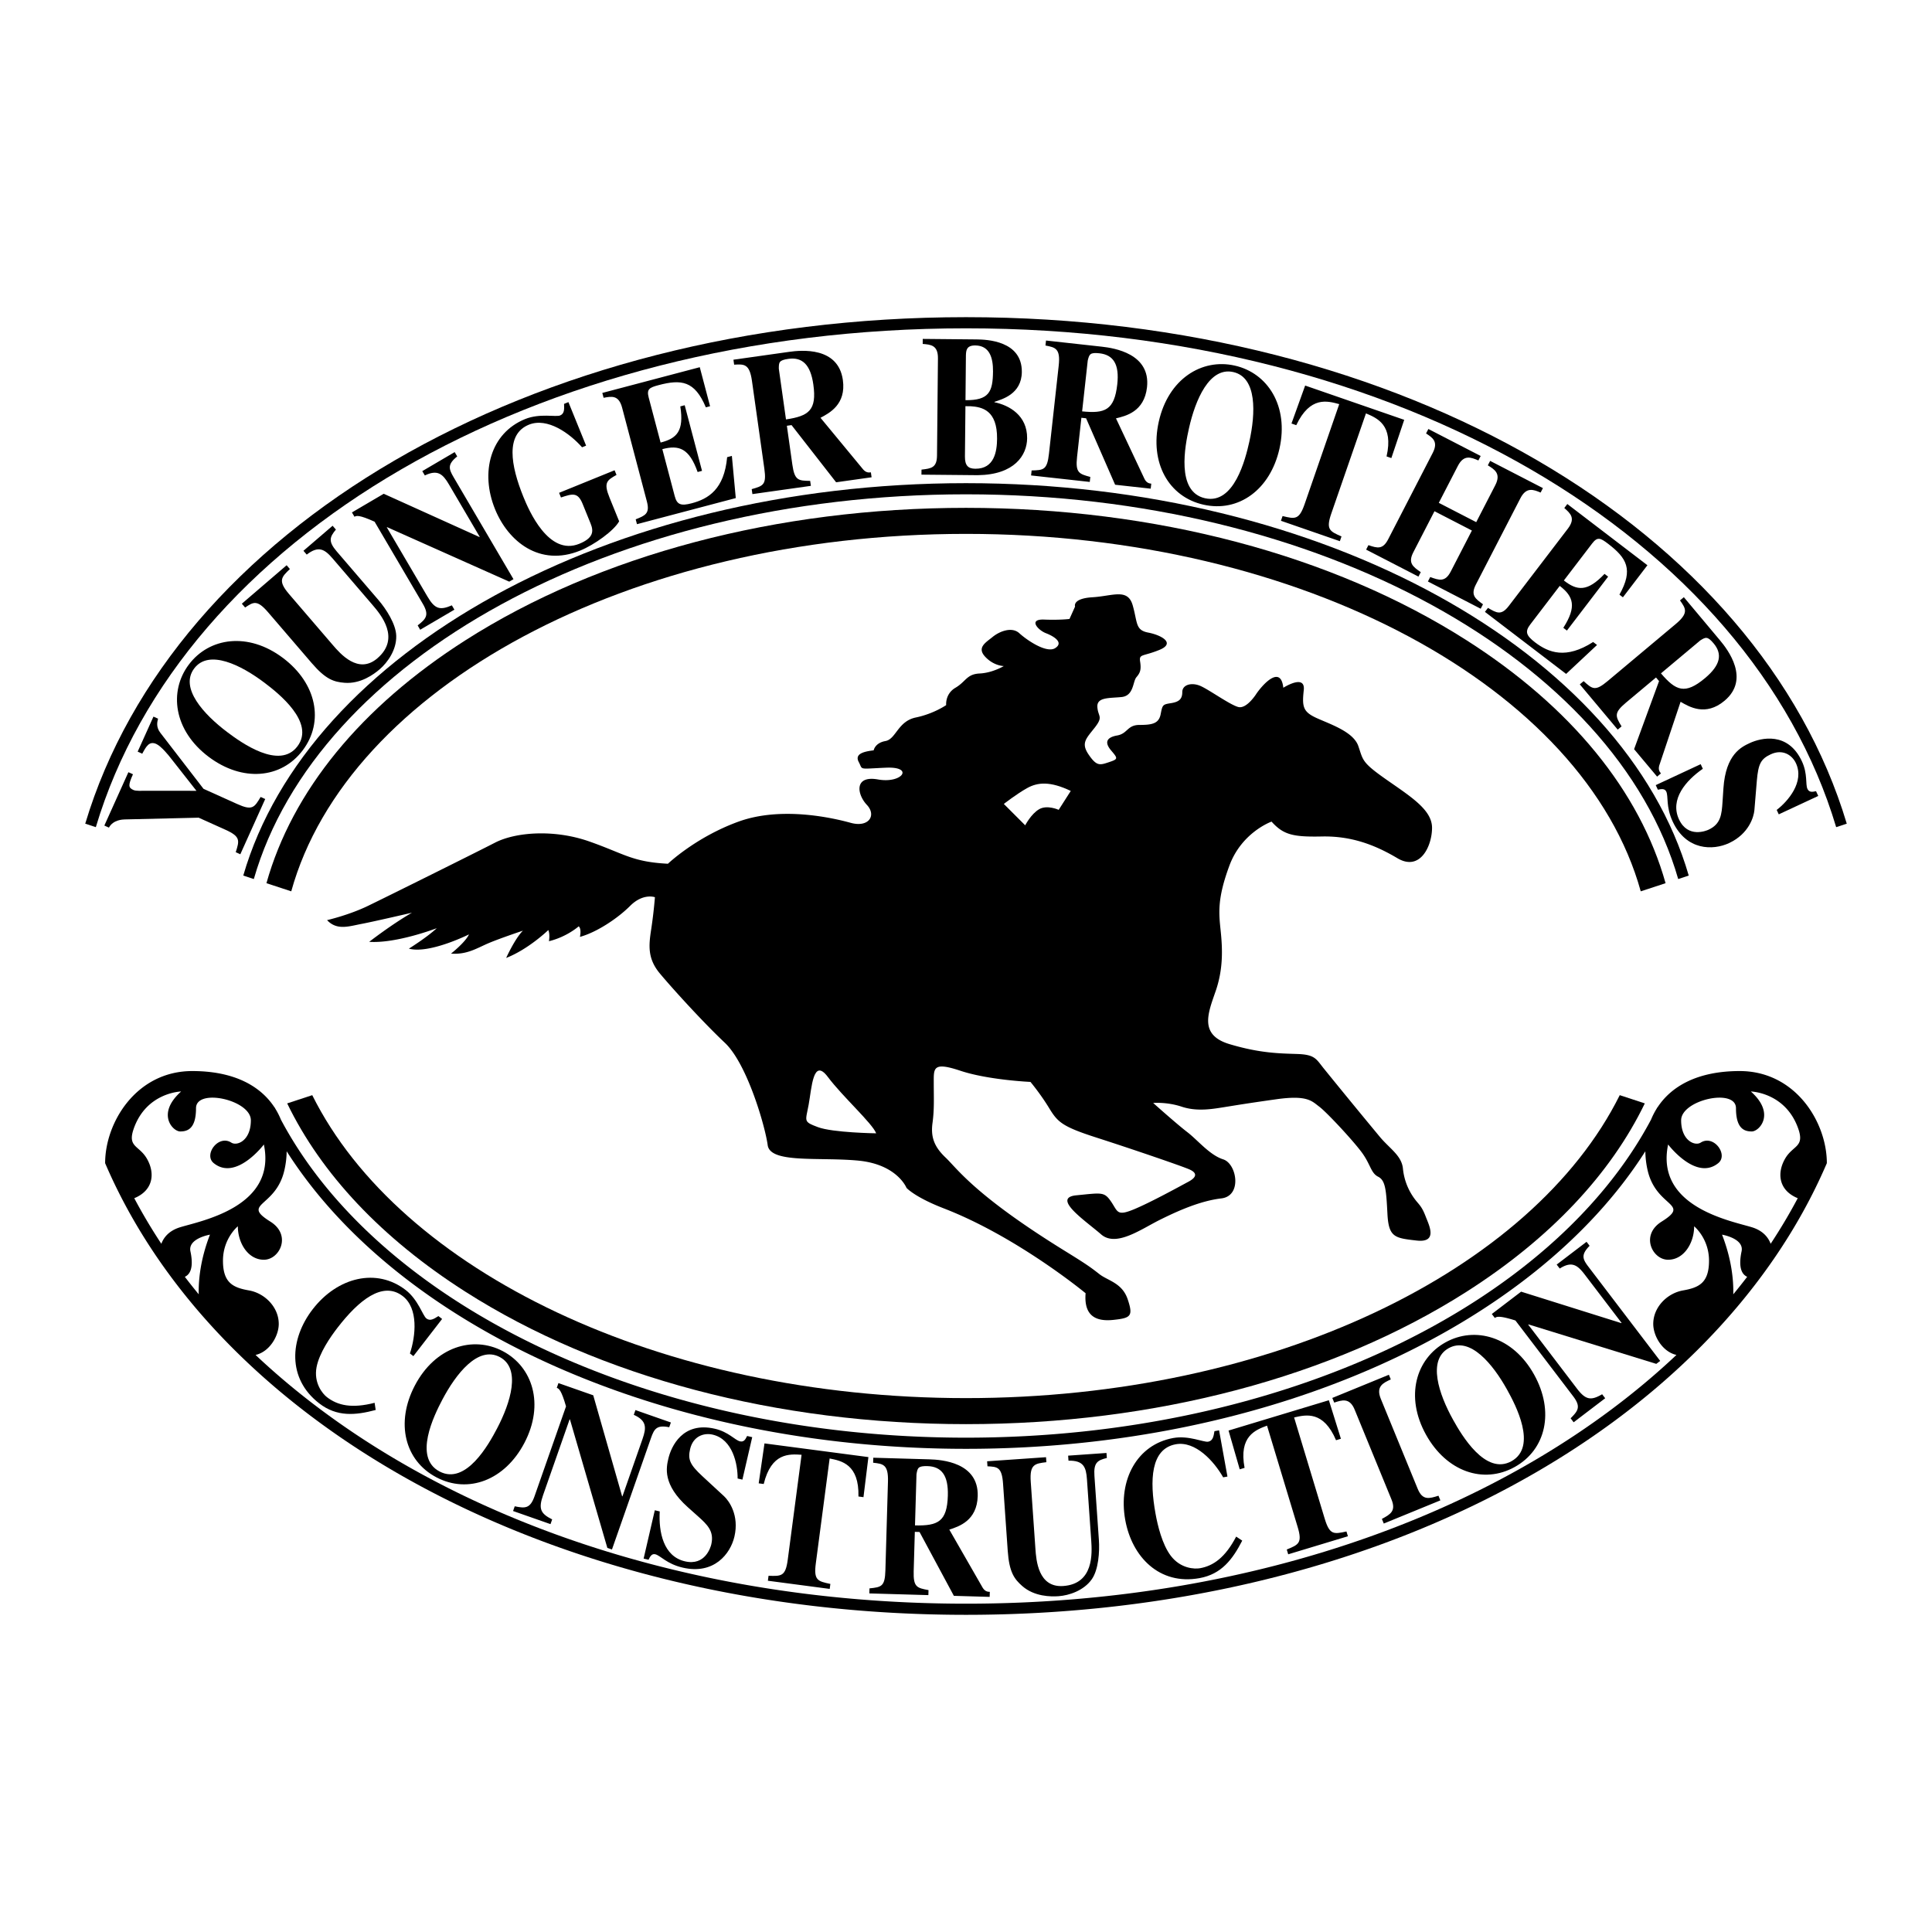<?xml version="1.0" encoding="UTF-8"?> <svg xmlns="http://www.w3.org/2000/svg" width="2500" height="2500" viewBox="0 0 192.756 192.756"><g fill-rule="evenodd" clip-rule="evenodd"><path fill="#fff" d="M0 0h192.756v192.756H0V0z"></path><path d="M15.768 71.704c-.081.327-.216.821.225 1.402l4.312 5.595 3.36 1.515c1.516.684 1.71.35 2.339-.704l.457.206-2.485 5.513-.457-.206c.366-1.154.501-1.552-1.014-2.235l-2.685-1.21-7.374.174c-.201.006-1.158.033-1.578.818l-.457-.206 2.399-5.323.457.206c-.494 1.096-.471 1.336.041 1.567.274.124.845.075 1.195.08l5.097.003-2.584-3.287c-.151-.202-.926-1.163-1.419-1.385-.712-.321-1.014.25-1.405.972l-.457-.206 1.576-3.496.457.207z"></path><path d="M18.847 66.294c-2.025 2.686-1.523 6.579 1.963 9.208 3.359 2.533 7.242 2.209 9.393-.644 2.151-2.853 1.396-6.675-1.963-9.208-3.487-2.629-7.368-2.042-9.393.644zM33.514 52.835c-.623.746-.783 1.174.078 2.177l4.163 4.848c.77.897 1.747 2.409 1.778 3.569.043 1.389-.859 2.665-1.652 3.346-.582.5-1.903 1.476-3.507 1.347-1.064-.089-1.865-.326-3.274-1.967l-4.359-5.076c-1.096-1.277-1.466-1.012-2.285-.467l-.327-.38 4.469-3.838.326.38c-.833.795-1.23 1.162-.082 2.5l4.359 5.076c.744.866 2.545 2.963 4.449 1.329 2.327-1.998.356-4.347-.479-5.319l-3.98-4.636c-.796-.927-1.399-1.308-2.588-.392l-.327-.38 2.909-2.498.329.381zM41.671 62.397c.831-.65 1.181-1.018.511-2.158l-4.808-8.188c-1.542-.698-1.812-.608-2.007-.494l-.254-.432 3.171-1.862 9.546 4.314.03-.018-3.073-5.234c-.609-1.037-1.124-1.501-2.402-.89l-.254-.432 3.231-1.897.254.432c-.991.791-.848 1.241-.361 2.071l5.974 10.175-.421.247-12.186-5.437-.03.018 4.058 6.911c.73 1.244 1.238 1.387 2.432.872l.253.432-3.412 2.003-.252-.433zM61.508 47.382c-.948.537-1.313.75-.694 2.271l.958 2.357c-.519.946-2.487 2.352-3.892 2.923-4.037 1.641-7.18-.909-8.493-4.138-1.486-3.656-.48-7.568 3.007-8.986 1.453-.591 3.066-.187 3.485-.357.437-.177.423-.626.396-1.156l.436-.177 1.765 4.343-.404.164c-1.221-1.385-3.46-3.005-5.301-2.257-2.341.951-1.84 4.035-.542 7.227.536 1.318 2.51 5.899 5.562 4.659 1.42-.578 1.453-1.239 1.128-2.037l-.792-1.949c-.483-1.188-1.014-1.015-2.159-.636l-.188-.464 5.538-2.251.19.464zM60.093 39.203l9.723-2.567 1.028 3.893-.421.111c-1.113-2.648-2.438-2.816-4.713-2.216-.927.245-1.209.402-.99 1.235l1.187 4.494c1.623-.408 2.349-1.139 1.968-3.607l.438-.116 1.728 6.547-.438.116c-.841-2.368-1.854-2.722-3.522-2.282l1.237 4.688c.225.853.607 1 1.702.711 1.651-.436 3.237-1.394 3.527-4.598l.472-.125.39 4.207-9.858 2.603-.128-.484c.93-.37 1.437-.566 1.12-1.767l-2.475-9.375c-.338-1.278-1.056-1.13-1.846-.984l-.129-.484zM86.888 47.125c-.207.029-.469.046-.761-.277l-4.266-5.165c.884-.469 2.575-1.334 2.231-3.774-.47-3.333-4.151-2.975-5.359-2.805l-5.557.784.07.496c.995-.06 1.536-.095 1.776 1.61l1.237 8.768c.227 1.607-.11 1.715-1.261 2.039l.07.496 5.833-.823-.07-.496c-1.164-.018-1.552-.024-1.776-1.611l-.548-3.888.466-.066 4.448 5.705 3.538-.499-.071-.494zM91.933 47.356l5.612.053c3.678-.045 4.916-1.997 4.932-3.679.023-2.284-1.797-3.303-3.258-3.597v-.041c.734-.253 2.707-.755 2.729-2.979.031-3.125-3.523-3.239-4.5-3.249l-5.385-.051-.005.501c.801.068 1.533.114 1.521 1.437l-.093 9.695c-.012 1.222-.57 1.297-1.547 1.408l-.006.502zM114.863 48.256c-.207-.023-.465-.072-.668-.457l-2.854-6.06c.973-.235 2.824-.655 3.096-3.104.369-3.346-3.285-3.911-4.498-4.045l-5.578-.616-.055.498c.979.189 1.512.288 1.322 2l-.973 8.801c-.18 1.613-.531 1.635-1.729 1.664l-.055.498 5.855.647.055-.498c-1.123-.306-1.498-.408-1.322-2l.432-3.903.469.052 2.896 6.629 3.551.392.056-.498zM123.186 36.474c-3.283-.735-6.621 1.33-7.574 5.592-.92 4.105.98 7.507 4.467 8.288s6.654-1.486 7.574-5.592c.952-4.262-1.186-7.553-4.467-8.288zM133.678 53.994l-5.879-2.035.164-.473c1.24.302 1.648.401 2.199-1.189l3.453-9.977c-1.18-.323-2.908-.815-4.287 2.1l-.477-.166 1.365-3.788 9.883 3.42-1.283 3.816-.479-.165c.719-3.144-.945-3.825-2.055-4.294l-3.453 9.977c-.557 1.609-.174 1.784 1.012 2.3l-.163.474zM147.729 60.733l-5.266-2.717.229-.445c.877.317 1.486.542 2.047-.545l2.113-4.095-3.734-1.926-2.111 4.095c-.561 1.086-.023 1.453.742 1.983l-.23.445-5.221-2.693.23-.445c.885.299 1.428.465 1.969-.584l4.445-8.617c.598-1.157-.051-1.536-.664-1.943l.23-.445 5.219 2.693-.229.445c-.711-.298-1.441-.63-2.047.545l-1.902 3.685 3.734 1.926 1.9-3.685c.605-1.175-.088-1.578-.742-1.983l.23-.445 5.266 2.717-.23.445c-.693-.29-1.416-.596-2.014.561l-4.445 8.617c-.553 1.068-.047 1.419.711 1.967l-.23.444zM156.373 50.287l7.99 6.106-2.445 3.2-.346-.265c1.408-2.504.73-3.653-1.141-5.082-.76-.582-1.059-.709-1.582-.024l-2.822 3.692c1.318 1.032 2.34 1.158 4.057-.657l.359.275-4.111 5.38-.359-.275c1.354-2.117 1.012-3.134-.357-4.182l-2.945 3.852c-.535.7-.418 1.092.482 1.78 1.357 1.037 3.086 1.703 5.795-.034l.389.296-3.084 2.887-8.102-6.19.305-.398c.861.508 1.328.788 2.082-.199l5.887-7.704c.803-1.051.246-1.527-.355-2.062l.303-.396zM165.713 77.163c-.135-.16-.287-.374-.168-.792l2.127-6.353c.865.503 2.494 1.48 4.383-.102 2.58-2.162.33-5.097-.453-6.032l-3.604-4.302-.385.321c.576.813.893 1.253-.428 2.359l-6.787 5.687c-1.244 1.042-1.514.813-2.398.008l-.383.322 3.783 4.516.383-.322c-.6-.998-.801-1.33.428-2.359l3.01-2.521.303.361-2.49 6.792 2.295 2.738.384-.321zM177.262 80.806c1.139-.876 2.785-2.797 1.918-4.662-.383-.821-1.332-1.437-2.514-.887-.98.457-1.24.943-1.385 2.625l-.244 2.94c-.059.681-.553 2.372-2.531 3.294-1.598.745-4.266.757-5.621-2.15-.697-1.501-.412-2.5-.641-2.989-.154-.332-.518-.258-.838-.187l-.213-.458 4.484-2.089.215.458c-1.688 1.17-3.312 3.043-2.379 5.049.885 1.896 2.719 1.138 2.955 1.027 1.217-.566 1.307-1.512 1.391-2.801l.088-1.329c.23-3.396 1.793-4.123 2.627-4.512 1.109-.516 3.807-1.177 5.205 1.825.588 1.264.336 2.286.549 2.744.17.363.479.315.859.234l.221.474-3.939 1.835-.207-.441z"></path><path d="M96.378 31.644c-43.646 0-79.105 21.286-87.874 50.534l1.057.347c8.608-28.798 43.66-49.768 86.817-49.768s78.21 20.97 86.817 49.768l1.057-.347c-8.77-29.248-44.227-50.534-87.874-50.534z"></path><path d="M146.32 63.88c-13.359-8.52-31.096-13.212-49.942-13.212S59.795 55.36 46.436 63.88c-10.46 6.67-17.286 15.077-19.853 24.236l2.475.812c5.611-20.234 33.662-35.663 67.32-35.663 33.659 0 61.71 15.429 67.319 35.663l2.477-.812c-2.567-9.159-9.393-17.566-19.854-24.236z"></path><path d="M168.486 87.356c-6.455-22.265-36.33-39.151-72.108-39.151-35.777 0-65.653 16.886-72.107 39.151l1.053.346c6.273-21.818 35.746-38.384 71.055-38.384 35.31 0 64.782 16.565 71.056 38.384l1.051-.346z"></path><path d="M19.375 66.692c1.469-1.948 4.672-.34 7.008 1.421 1.392 1.05 5.087 3.968 3.292 6.347s-5.616-.372-7.007-1.421c-2.336-1.761-4.763-4.399-3.293-6.347zM77.703 36.788c0-.627.003-.851.953-.984 1.38-.195 2.208.559 2.491 2.562.364 2.579-.472 3.142-2.729 3.48l-.715-5.058zM96.321 40.526l.522.005c1.133.071 2.663.386 2.635 3.251-.012 1.222-.254 3.002-2.172 2.984-.732-.007-1.042-.331-1.034-1.232l.049-5.008zM96.369 35.438c.022-.461.044-.981.934-.973 1.41.014 1.783 1.199 1.77 2.602-.02 2.043-.41 2.88-2.746 2.859l.042-4.488zM108.525 35.966c.154-.608.213-.823 1.166-.718 1.387.153 2.002 1.088 1.779 3.099-.287 2.589-1.236 2.927-3.506 2.696l.561-5.077zM123.041 37.119c2.381.533 2.24 4.115 1.6 6.969-.379 1.7-1.51 6.272-4.418 5.621-2.908-.651-1.982-5.268-1.602-6.969.639-2.854 2.039-6.154 4.42-5.621zM169.629 63.9c.531-.332.723-.447 1.338.288.896 1.068.695 2.169-.857 3.469-1.996 1.673-2.914 1.261-4.396-.476l3.915-3.281z" fill="#fff"></path><path d="M96.378 139.49c-30.572 0-56.519-12.729-65.225-30.225l-2.5.82c3.401 7.035 9.434 13.467 17.783 18.791 13.36 8.52 31.096 13.211 49.942 13.211 18.847 0 36.583-4.691 49.942-13.211 8.35-5.324 14.383-11.756 17.783-18.791l-2.5-.82c-8.707 17.497-34.654 30.225-65.225 30.225z"></path><path d="M173.57 106.859c-4.246 0-6.848 1.543-8.211 3.639l-.014-.004-.061.117c-.217.35-.402.713-.555 1.086-9.785 18.451-36.727 31.74-68.353 31.74-31.625 0-58.567-13.289-68.353-31.738a7.101 7.101 0 0 0-.555-1.088l-.059-.117-.013.004c-1.364-2.096-3.965-3.639-8.212-3.639-5.564 0-8.695 5.1-8.695 9.191 11.317 26.393 45.014 45.061 85.888 45.061s74.571-18.668 85.888-45.061c.001-4.091-3.13-9.191-8.695-9.191z"></path><path d="M13.342 112.609c1.271-3.633 4.729-3.711 4.729-3.711-2.503 2.227-.834 3.988-.092 3.988s1.577-.277 1.577-2.318 5.472-.834 5.472 1.205c0 2.041-1.385 2.588-1.948 2.227-1.299-.834-2.782 1.205-1.762 2.041 2.23 1.824 5.008-1.855 5.008-1.855 1.298 6.215-6.214 7.605-8.347 8.254-1.171.357-1.669 1.076-1.882 1.652-.979-1.482-1.88-3-2.702-4.547 1.929-.791 2.091-2.531 1.246-3.969-.779-1.322-1.948-1.111-1.299-2.967zM19.827 129.133a61.302 61.302 0 0 1-1.387-1.746c.82-.369.77-1.557.56-2.535-.279-1.299 1.948-1.67 1.948-1.67-.972 2.506-1.153 4.586-1.121 5.951zM167.914 128.746c-1.578.279-2.969 1.67-2.969 3.34 0 1.199.908 2.779 2.314 3.096C151.164 150.361 125.635 160 96.378 160s-54.787-9.639-70.881-24.818c1.405-.316 2.314-1.896 2.314-3.096 0-1.67-1.392-3.061-2.968-3.34-1.577-.277-2.597-.74-2.597-2.967s1.484-3.432 1.484-3.432c0 1.67 1.02 3.338 2.597 3.338s2.796-2.461.649-3.803c-2.968-1.854.521-1.381 1.391-5.1a8.947 8.947 0 0 0 .234-1.918c11.069 17.414 37.278 29.686 67.777 29.686s56.708-12.271 67.778-29.686a9.01 9.01 0 0 0 .232 1.918c.871 3.719 4.359 3.246 1.391 5.1-2.146 1.342-.926 3.803.65 3.803s2.596-1.668 2.596-3.338c0 0 1.484 1.205 1.484 3.432s-1.019 2.69-2.595 2.967zM172.93 129.133c.031-1.365-.148-3.445-1.121-5.951 0 0 2.227.371 1.947 1.67-.209.979-.26 2.166.561 2.535a63.13 63.13 0 0 1-1.387 1.746z" fill="#fff"></path><path d="M179.361 119.545a55.379 55.379 0 0 1-2.703 4.547c-.213-.576-.711-1.295-1.881-1.652-2.135-.648-9.646-2.039-8.348-8.254 0 0 2.777 3.68 5.008 1.855 1.021-.836-.463-2.875-1.762-2.041-.562.361-1.947-.186-1.947-2.227 0-2.039 5.471-3.246 5.471-1.205s.836 2.318 1.578 2.318c.74 0 2.41-1.762-.094-3.988 0 0 3.459.078 4.73 3.711.648 1.855-.52 1.645-1.299 2.967-.844 1.438-.682 3.178 1.247 3.969z" fill="#fff"></path><path d="M37.483 140.674c-2.023.537-3.871.705-5.636-.66-3.212-2.484-2.939-6.428-.648-9.391 2.488-3.217 6.385-4.154 9.28-1.914 1.241.959 1.702 2.557 2.061 2.834.372.287.753.051 1.198-.238l.372.287-2.867 3.709-.345-.268c.583-1.752.859-4.5-.712-5.717-2.013-1.557-4.426.453-6.497 3.131-.735.951-1.83 2.535-2.104 3.945-.303 1.588.602 2.668 1.029 2.998 1.075.832 2.477 1.156 4.761.568l.108.716zM50.158 134.801c-2.978-1.562-6.738-.436-8.768 3.432-1.955 3.725-1.005 7.504 2.159 9.164 3.164 1.66 6.813.295 8.768-3.432 2.029-3.867.82-7.6-2.159-9.164zM51.355 150.283c1.034.213 1.541.242 1.977-1.006l3.14-8.961c-.464-1.627-.708-1.775-.922-1.852l.166-.473 3.471 1.217 2.88 10.072.033.012 2.006-5.73c.397-1.133.419-1.826-.874-2.406l.166-.473 3.536 1.238-.166.473c-1.244-.244-1.495.156-1.813 1.062l-3.9 11.137-.461-.162-3.729-12.811-.033-.012-2.649 7.562c-.477 1.361-.257 1.842.907 2.42l-.166.473-3.734-1.309.165-.471zM73.593 147.512c.01-1.436-.489-3.916-2.493-4.379-.883-.205-1.952.164-2.246 1.434-.244 1.053-.021 1.559 1.216 2.707l2.167 2.002c.5.467 1.529 1.896 1.038 4.023-.397 1.719-2.03 3.828-5.155 3.105-1.613-.373-2.224-1.213-2.75-1.336-.356-.082-.522.25-.663.547l-.492-.113 1.115-4.822.492.115c-.116 2.049.359 4.482 2.516 4.98 2.037.473 2.569-1.441 2.628-1.693.302-1.309-.388-1.961-1.351-2.822l-.994-.887c-2.534-2.273-2.146-3.951-1.938-4.85.275-1.189 1.416-3.723 4.642-2.977 1.359.314 2.008 1.143 2.5 1.256.391.092.543-.182.714-.533l.51.117-.979 4.236-.477-.11zM82.78 158.525l-6.168-.814.065-.496c1.277.047 1.697.062 1.917-1.605l1.379-10.467c-1.22-.08-3.013-.215-3.777 2.916l-.501-.066.578-3.984 10.368 1.365-.492 3.998-.501-.066c.074-3.223-1.693-3.557-2.875-3.793l-1.379 10.467c-.222 1.688.187 1.781 1.453 2.049l-.067.496zM98.754 158.82c-.209-.006-.471-.033-.705-.4l-3.335-5.809c.951-.314 2.763-.883 2.833-3.346.098-3.363-3.59-3.631-4.81-3.666l-5.609-.162-.015.5c.991.109 1.529.164 1.479 1.887l-.256 8.852c-.047 1.621-.397 1.672-1.587 1.797l-.015.502 5.889.17.015-.5c-1.145-.215-1.526-.285-1.48-1.887l.114-3.926.47.014 3.425 6.371 3.571.104.016-.501zM110.43 145.463c-.945.227-1.33.475-1.238 1.793l.443 6.375c.084 1.18-.037 2.975-.703 3.926-.795 1.139-2.281 1.625-3.324 1.697-.766.053-2.408.047-3.617-1.014-.801-.707-1.301-1.375-1.451-3.533l-.465-6.674c-.117-1.68-.572-1.688-1.555-1.74l-.035-.5 5.877-.408.035.498c-1.145.141-1.682.199-1.559 1.957l.465 6.674c.08 1.141.271 3.898 2.775 3.723 3.061-.213 2.881-3.273 2.793-4.553l-.426-6.094c-.084-1.219-.34-1.885-1.842-1.859l-.035-.5 3.826-.268.036.5zM123.938 153.709c-.955 1.861-2.068 3.346-4.264 3.742-3.996.723-6.742-2.119-7.408-5.805-.725-4.002 1.189-7.523 4.791-8.176 1.543-.279 3.039.447 3.484.367.463-.084.543-.525.625-1.049l.463-.084.834 4.613-.428.076c-.91-1.605-2.77-3.652-4.725-3.299-2.504.453-2.627 3.59-2.023 6.922.213 1.184.658 3.057 1.521 4.203.977 1.289 2.385 1.34 2.918 1.244 1.336-.242 2.516-1.066 3.607-3.156l.605.402zM134.482 153.273l-5.957 1.801-.145-.479c1.184-.484 1.572-.643 1.086-2.254l-3.055-10.105c-1.146.43-2.834 1.045-2.24 4.213l-.484.146-1.115-3.869 10.01-3.025 1.199 3.844-.484.146c-1.262-2.967-3.008-2.543-4.184-2.271l3.055 10.105c.494 1.629.906 1.547 2.168 1.27l.146.478zM143.705 149.693l-5.645 2.312-.189-.463c.832-.449 1.432-.781.961-1.932l-3.678-8.971c-.502-1.225-1.275-.951-2.039-.701l-.191-.465 5.645-2.312.191.463c-.744.348-1.51.684-.994 1.945l3.678 8.971c.486 1.186 1.154.977 2.072.688l.189.465zM144.213 133.93c-2.939 1.633-4.061 5.396-1.938 9.213 2.043 3.678 5.725 4.955 8.848 3.219s3.98-5.537 1.938-9.213c-2.122-3.819-5.909-4.854-8.848-3.219z"></path><path d="M156.701 141.502c.746-.744 1.051-1.152.248-2.203l-5.754-7.553c-1.615-.508-1.873-.387-2.053-.25l-.303-.398 2.924-2.229 9.994 3.139.029-.021-3.68-4.828c-.729-.955-1.295-1.355-2.49-.596l-.305-.396 2.98-2.271.305.398c-.891.904-.693 1.334-.111 2.098l7.152 9.387-.389.295-12.75-3.936-.027.021 4.855 6.373c.875 1.146 1.396 1.229 2.52.574l.305.398-3.148 2.398-.302-.4zM65.342 89.515s-1.175-.433-2.474.866-3.4 2.659-5.008 3.091c0 0 .185-.804-.124-1.051 0 0-1.175 1.051-2.968 1.484 0 0 .124-.68-.062-1.113 0 0-1.979 1.917-4.205 2.782 0 0 .866-1.917 1.669-2.721 0 0-2.226.742-3.401 1.237-1.174.495-2.164 1.175-3.771 1.051 0 0 1.422-1.113 1.793-1.917 0 0-3.957 1.979-5.997 1.422 0 0 1.793-1.113 2.782-2.04 0 0-4.02 1.546-6.74 1.36 0 0 2.226-1.731 4.267-2.906 0 0-3.71.865-5.008 1.113-1.299.247-2.474.68-3.463-.371 0 0 2.164-.495 4.081-1.422 1.917-.927 10.635-5.256 12.675-6.307 2.041-1.051 5.874-1.36 9.398-.123 3.525 1.236 4.267 2.04 7.853 2.226 0 0 2.783-2.659 7.049-4.205 4.267-1.545 9.398-.371 11.191.124 1.793.495 2.597-.742 1.608-1.793-.989-1.051-1.298-2.968 1.113-2.535 2.411.433 3.648-1.298.804-1.175-2.844.124-2.288.248-2.721-.556-.433-.804.433-1.051 1.484-1.175 0 0 .124-.742 1.175-.927 1.051-.186 1.236-1.979 3.029-2.35s3.03-1.237 3.03-1.237-.124-1.113.927-1.731c1.051-.619 1.113-1.36 2.412-1.422 1.297-.062 2.41-.742 2.41-.742s-.988 0-1.855-.927c-.865-.928.062-1.422.742-1.979.682-.557 1.918-1.051 2.66-.371s2.721 2.041 3.586 1.484c.865-.556-.125-1.175-.928-1.484-.805-.309-1.793-1.422-.186-1.36 1.607.062 2.535-.062 2.535-.062l.557-1.237s-.309-.803 1.73-.927c2.041-.124 3.525-.927 4.02.804s.248 2.473 1.545 2.72c1.299.248 2.783 1.051 1.113 1.731s-2.041.371-1.916 1.175c.123.804 0 1.113-.371 1.546-.371.433-.248 1.855-1.484 1.979s-2.473 0-2.412.989c.062.989.619.927-.246 2.041-.865 1.113-1.422 1.546-.619 2.72.805 1.175 1.113 1.051 2.041.742s.865-.371.186-1.175-.434-1.298.617-1.484c1.053-.186.99-1.051 2.227-1.051s1.916-.124 2.104-1.051c.184-.927.184-.989.988-1.113s1.174-.371 1.174-1.113.928-.989 1.795-.619c.865.371 2.906 1.855 3.771 2.103.865.247 1.854-1.36 1.854-1.36.742-1.051 2.412-2.782 2.66-.556 0 0 2.225-1.422 2.039.247s-.061 2.164 1.299 2.782c1.361.618 3.648 1.36 4.143 2.783.494 1.422.311 1.607 2.783 3.339 2.473 1.731 4.574 3.03 4.574 4.823s-1.174 4.39-3.461 3.029c-2.289-1.36-4.639-2.226-7.545-2.164-2.904.062-3.832-.185-5.008-1.484 0 0-2.967 1.051-4.203 4.39-1.238 3.339-1.053 4.761-.867 6.554.186 1.793.248 3.772-.494 5.936s-1.73 4.391 1.361 5.318c3.09.928 5.068.928 6.801.988 1.73.062 1.855.494 2.596 1.422a765.68 765.68 0 0 0 5.627 6.863c.99 1.176 2.164 1.855 2.289 3.154a6.066 6.066 0 0 0 1.422 3.338c.371.434.557.68.865 1.484s1.236 2.598-.928 2.35-2.783-.309-2.906-2.658-.186-3.34-.928-3.711-.742-1.236-1.668-2.473c-.928-1.236-3.463-3.957-4.205-4.514s-1.176-1.176-4.268-.742c-3.09.434-4.143.619-5.316.805-1.176.186-2.658.432-4.143-.062s-2.844-.371-2.844-.371 2.35 2.102 3.4 2.906c1.051.803 2.225 2.287 3.586 2.721 1.359.432 1.916 3.648-.186 3.895-2.102.248-4.328 1.238-6.184 2.164-1.854.928-4.328 2.721-5.812 1.424-1.482-1.299-5.008-3.648-2.473-3.896s2.783-.371 3.463.619c.68.988.557 1.482 2.227.803 1.668-.68 4.699-2.35 5.502-2.781.805-.434.928-.867.062-1.238-.865-.369-5.75-2.039-9.213-3.152s-3.896-1.547-4.762-2.969-1.854-2.596-1.854-2.596-4.205-.186-6.988-1.113c-2.782-.928-2.659-.248-2.659 1.236s.062 2.598-.123 3.957c-.186 1.359.123 2.35 1.298 3.463 1.174 1.113 2.917 3.768 11.933 9.336 2.104 1.299 2.535 1.607 3.402 2.287.865.682 2.287.867 2.844 2.537.557 1.668.309 1.854-1.422 2.039-1.732.186-2.969-.371-2.783-2.658 0 0-6.801-5.627-14.16-8.471-2.902-1.123-3.709-2.041-3.709-2.041s-.927-2.35-4.823-2.721-8.78.309-9.027-1.545c-.247-1.855-2.04-8.1-4.267-10.203-2.226-2.102-5.255-5.441-6.492-6.924-1.236-1.485-1.113-2.783-.865-4.391a47.93 47.93 0 0 0 .374-3.216z"></path><path d="M49.851 135.387c2.161 1.133 1.094 4.555-.266 7.145-.81 1.545-3.09 5.664-5.729 4.279-2.639-1.385-.544-5.602.265-7.145 1.36-2.59 3.57-5.412 5.73-4.279zM91.438 147.086c.105-.619.146-.838 1.104-.811 1.394.041 2.083.922 2.024 2.945-.075 2.602-.994 3.018-3.277 2.971l.149-5.105zM144.533 134.508c2.133-1.186 4.41 1.582 5.83 4.139.848 1.523 3.043 5.689.438 7.137-2.604 1.447-4.982-2.615-5.83-4.139-1.42-2.557-2.571-5.952-.438-7.137zM87.416 113.072s-4.328-.061-5.812-.617-1.237-.557-.927-2.227c.309-1.67.433-4.762 1.917-2.781 1.483 1.979 4.45 4.637 4.822 5.625zM106.83 78.911l-1.205 1.886s-1.145-.525-1.947-.062c-.805.463-1.393 1.607-1.393 1.607l-2.133-2.133s1.268-.989 2.318-1.577c1.053-.587 2.29-.71 4.36.279z" fill="#fff"></path></g></svg> 
